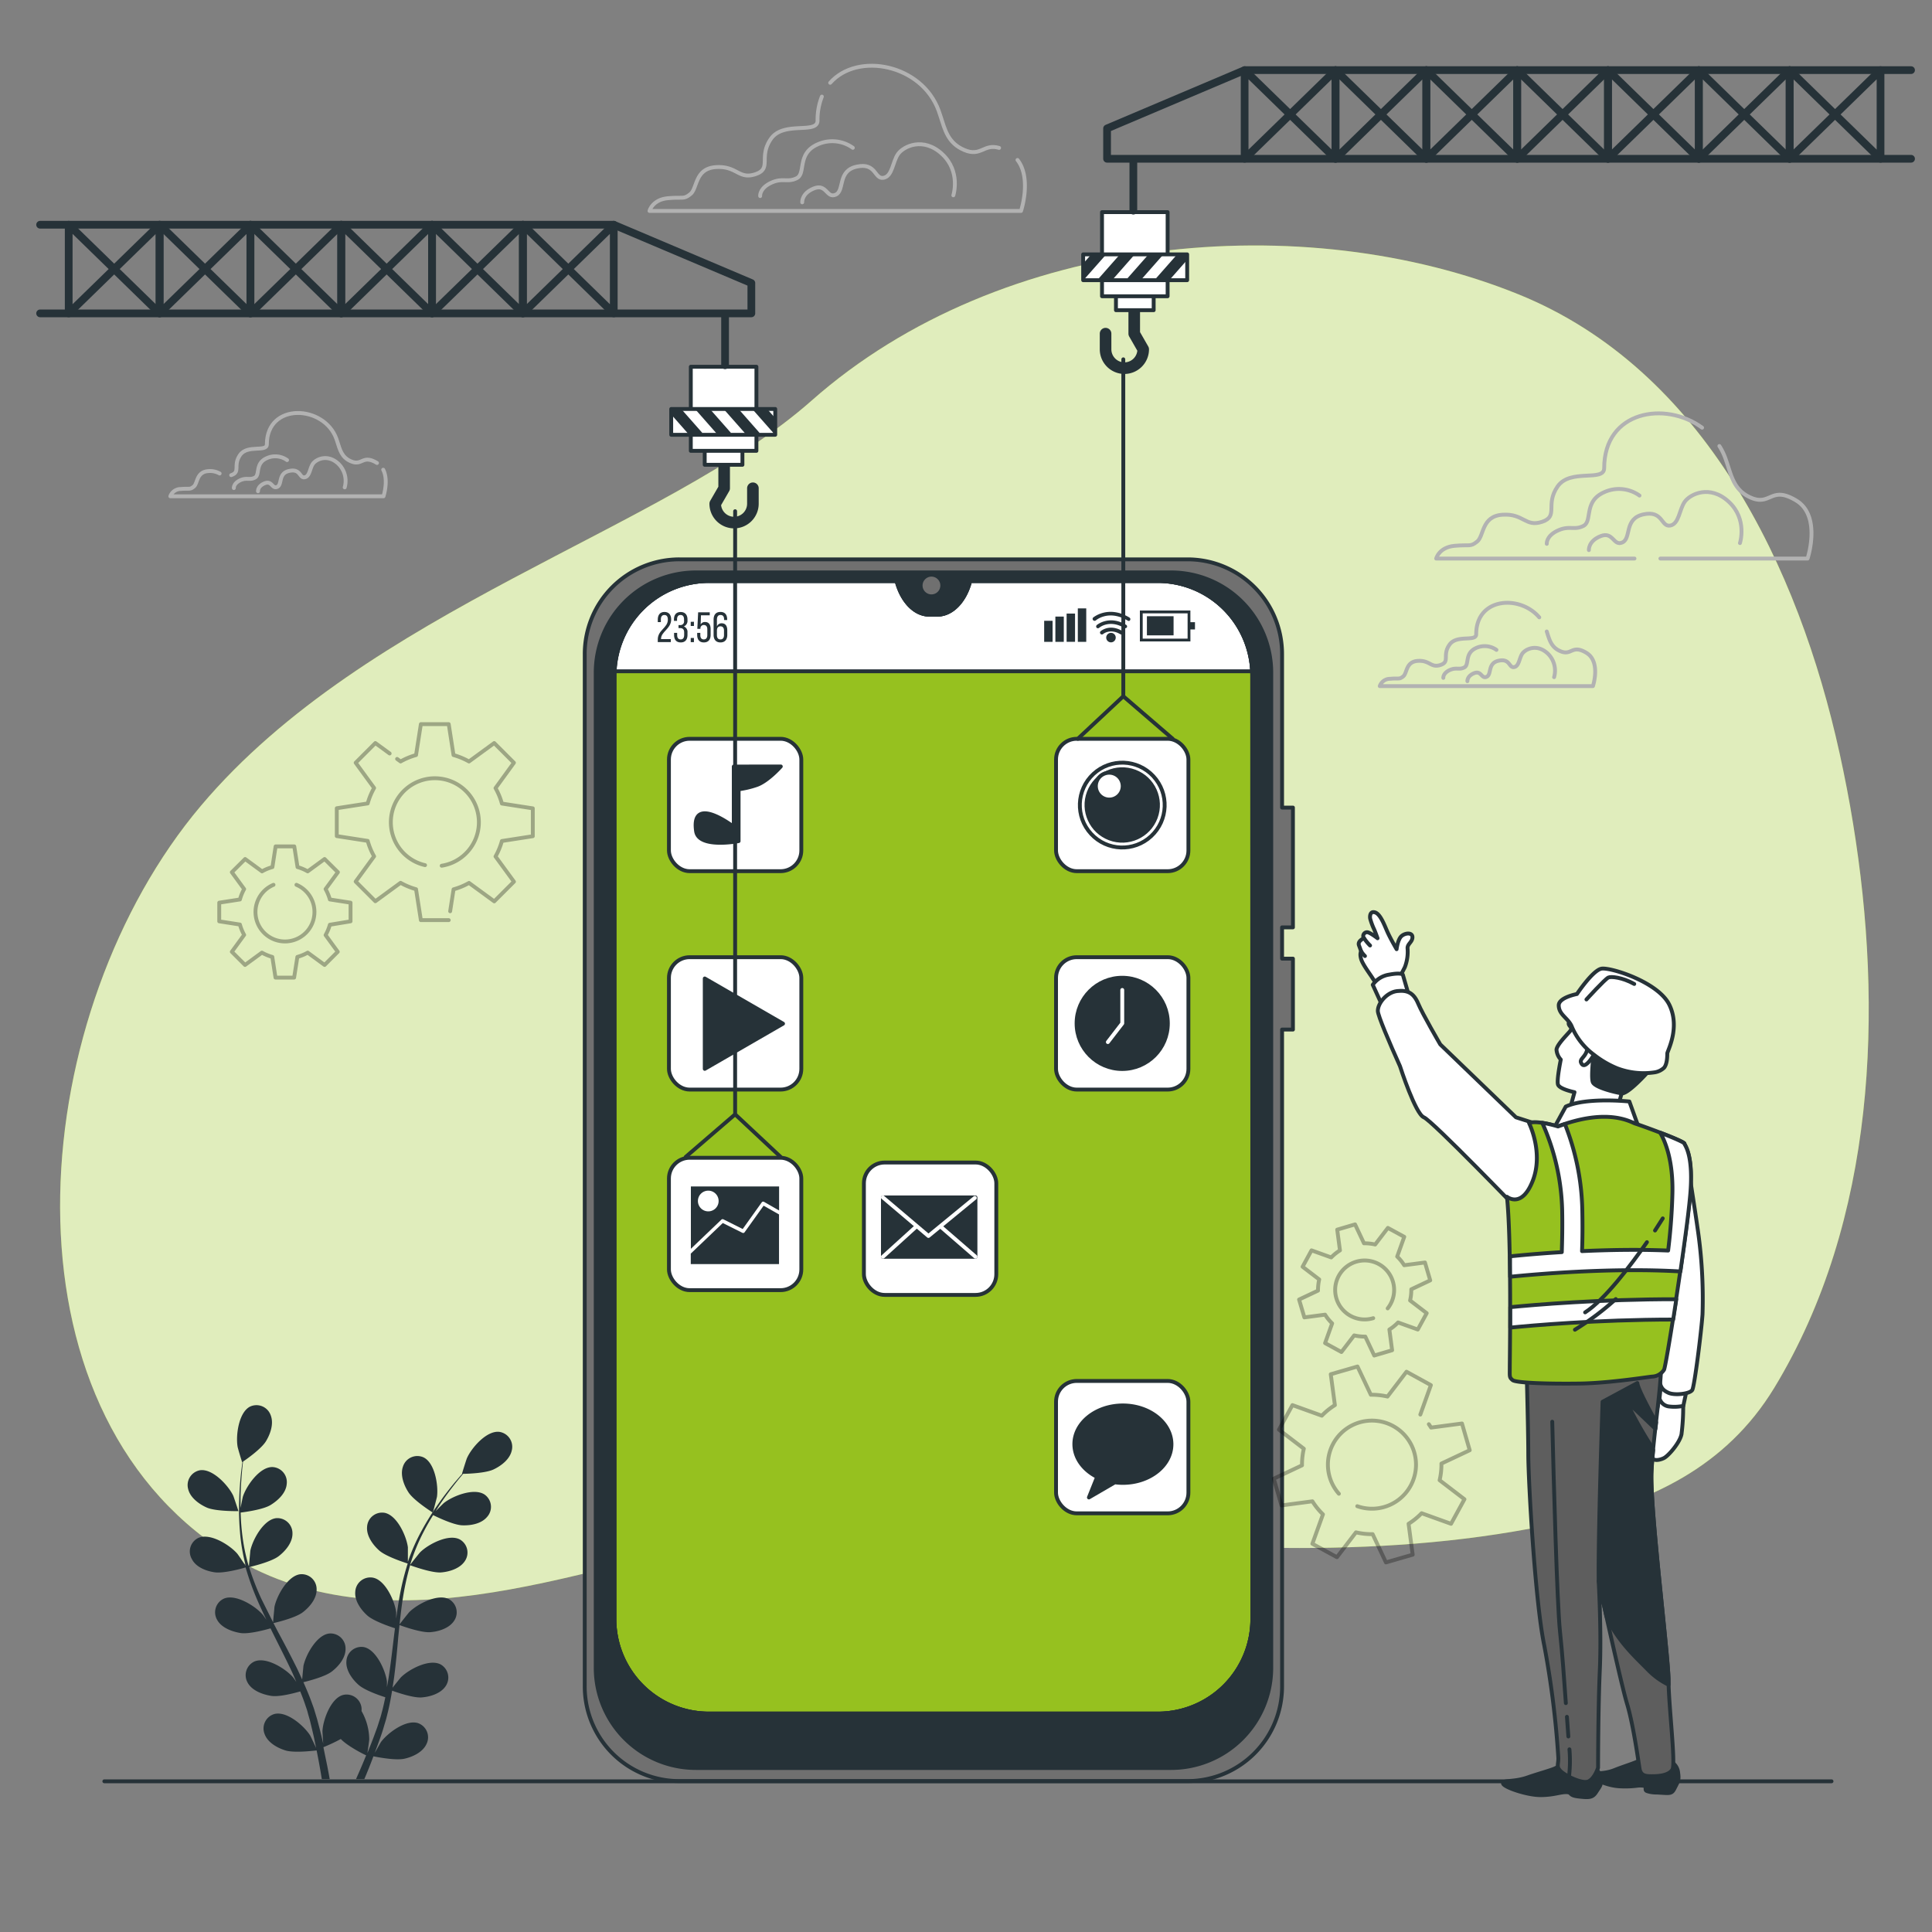 <?xml version="1.0" encoding="UTF-8"?>
<svg xmlns="http://www.w3.org/2000/svg" viewBox="0 0 500 500">
  <rect x="0" y="0" width="500" height="500" fill="#808080" stroke="none"/>
  <g id="freepik--background-simple--inject-66">
    <path d="M479.58,213.15c-1-6.19-2.19-12.27-3.49-18.19C465.49,146.77,441,95.64,393,76.18,337.78,53.8,259.4,60,210,103.71c-38,33.6-115,53.88-158,104.82C7.43,261.34-1.88,360.31,56,400.26c41.17,28.41,92.07,6,137.92-3.39,26.11-5.34,48.71-2.32,74.45,0,44.73,4,91.06,7,136.17-3,22.28-5,42.09-14.06,54.65-34.72C485.57,315.7,487.39,261,479.58,213.15Z" style="fill:#96C11F"></path>
    <path d="M479.58,213.15c-1-6.19-2.19-12.27-3.49-18.19C465.49,146.77,441,95.64,393,76.18,337.78,53.8,259.4,60,210,103.71c-38,33.6-115,53.88-158,104.82C7.43,261.34-1.88,360.31,56,400.26c41.17,28.41,92.07,6,137.92-3.39,26.11-5.34,48.71-2.32,74.45,0,44.73,4,91.06,7,136.17-3,22.28-5,42.09-14.06,54.65-34.72C485.57,315.7,487.39,261,479.58,213.15Z" style="fill:#fff;opacity:0.7"></path>
  </g>
  <g id="freepik--Clouds--inject-66">
    <path d="M212.7,25a16.25,16.25,0,0,0-1.12,6.19c0,3.66-8.78,0-12.07,4.75s.37,7.68-4,9.14-4.75-2.19-10.23-1.83-4.76,5.49-6.58,6.95-1.83.73-5.85,1.1-4.76,3.29-4.76,3.29h96.15s2.8-8.4-.91-13.19" style="fill:none;stroke:#b2b2b2;stroke-linecap:round;stroke-linejoin:round"></path>
    <path d="M258.57,38.28c-4-1.17-4.68,2.39-9,.55s-5-5.25-6.21-8.9c-.13-.41-.27-.83-.42-1.25-4.33-12-20.95-15.33-28.09-7.25" style="fill:none;stroke:#b2b2b2;stroke-linecap:round;stroke-linejoin:round"></path>
    <path d="M246.72,50.55s2-6.16-2.9-10.69-10-2-11.41,0-1.44,5.8-3.8,6.16-1.81-4-6.88-2.9-3.08,6.16-5.43,7.25-2.35-2.9-5.61-1.63-3.08,3.62-3.08,3.62" style="fill:none;stroke:#b2b2b2;stroke-linecap:round;stroke-linejoin:round"></path>
    <path d="M220.71,38.25a9.16,9.16,0,0,0-9.27-.81c-5.24,2.42-2.82,7.46-5.24,8.67s-3.63-.2-6.65,1.21-2.82,3.42-2.82,3.42" style="fill:none;stroke:#b2b2b2;stroke-linecap:round;stroke-linejoin:round"></path>
    <path d="M429.71,144.55H467.8s3.66-11-2.92-15-6.58,1.46-11.7-.73c-4.23-1.81-5-5.25-6.2-8.9-.14-.41-.28-.83-.43-1.25a16,16,0,0,0-1.58-3.24" style="fill:none;stroke:#b2b2b2;stroke-linecap:round;stroke-linejoin:round"></path>
    <path d="M440.5,110.68c-9.54-7-25.34-4.37-25.34,10.47,0,3.66-8.77,0-12.06,4.75s.36,7.68-4,9.14-4.75-2.19-10.24-1.83-4.75,5.49-6.58,6.95-1.83.73-5.85,1.1-4.75,3.29-4.75,3.29H423" style="fill:none;stroke:#b2b2b2;stroke-linecap:round;stroke-linejoin:round"></path>
    <path d="M450.3,140.55s2-6.16-2.89-10.69-10-2-11.41,0-1.45,5.8-3.8,6.16-1.81-4-6.88-2.9-3.08,6.16-5.43,7.25-2.36-2.9-5.62-1.63-3.07,3.62-3.07,3.62" style="fill:none;stroke:#b2b2b2;stroke-linecap:round;stroke-linejoin:round"></path>
    <path d="M424.3,128.25a9.16,9.16,0,0,0-9.27-.81c-5.25,2.42-2.83,7.46-5.25,8.67s-3.62-.2-6.65,1.21-2.82,3.42-2.82,3.42" style="fill:none;stroke:#b2b2b2;stroke-linecap:round;stroke-linejoin:round"></path>
    <path d="M398.36,159.77c-5-5.9-16.32-5.18-16.32,4.35,0,2.1-5,0-6.92,2.73s.21,4.4-2.31,5.24-2.73-1.26-5.88-1.05-2.72,3.15-3.77,4-1.05.42-3.36.63a2.84,2.84,0,0,0-2.72,1.89h55.17s2.1-6.3-1.68-8.6-3.78.83-6.71-.42c-2.43-1-2.88-3-3.56-5.11" style="fill:none;stroke:#b2b2b2;stroke-linecap:round;stroke-linejoin:round"></path>
    <path d="M402.2,175.25a6.15,6.15,0,0,0-1.66-6.13c-2.8-2.6-5.71-1.14-6.54,0s-.83,3.33-2.18,3.53-1-2.28-3.95-1.66-1.77,3.53-3.12,4.16-1.35-1.67-3.22-.94-1.77,2.08-1.77,2.08" style="fill:none;stroke:#b2b2b2;stroke-linecap:round;stroke-linejoin:round"></path>
    <path d="M387.28,168.19a5.26,5.26,0,0,0-5.32-.46c-3,1.39-1.62,4.28-3,5s-2.08-.11-3.81.7-1.62,2-1.62,2" style="fill:none;stroke:#b2b2b2;stroke-linecap:round;stroke-linejoin:round"></path>
    <path d="M56.84,122.54a5.08,5.08,0,0,0-2.9-.62c-3.15.21-2.73,3.15-3.78,4s-1,.42-3.35.63a2.86,2.86,0,0,0-2.73,1.89H99.25s1.36-4.08-.08-6.88" style="fill:none;stroke:#b2b2b2;stroke-linecap:round;stroke-linejoin:round"></path>
    <path d="M97.57,119.82c-3.77-2.3-3.77.84-6.71-.42-2.43-1-2.88-3-3.56-5.1l-.24-.72c-3.19-8.86-18-9.47-18,1.42,0,2.1-5,0-6.92,2.73s.21,4.4-2.31,5.24" style="fill:none;stroke:#b2b2b2;stroke-linecap:round;stroke-linejoin:round"></path>
    <path d="M89.21,126.13A6.17,6.17,0,0,0,87.55,120c-2.81-2.6-5.72-1.14-6.55,0s-.83,3.32-2.18,3.53-1-2.28-3.95-1.66S73.1,125.4,71.75,126s-1.35-1.67-3.22-.94-1.76,2.08-1.76,2.08" style="fill:none;stroke:#b2b2b2;stroke-linecap:round;stroke-linejoin:round"></path>
    <path d="M74.29,119.07a5.28,5.28,0,0,0-5.33-.46c-3,1.39-1.62,4.28-3,5s-2.09-.11-3.82.7-1.62,2-1.62,2" style="fill:none;stroke:#b2b2b2;stroke-linecap:round;stroke-linejoin:round"></path>
  </g>
  <g id="freepik--Device--inject-66">
    <path d="M324.11,174.84V419a24.48,24.48,0,0,1-24.48,24.48H183.51A24.48,24.48,0,0,1,159,419V174.84c0-.38,0-.75,0-1.12a24.47,24.47,0,0,1,24.45-23.36h48.55l.05.18c1.44,5.17,4.74,8.53,8.41,8.53h2.11c3.65,0,7-3.36,8.4-8.53l.05-.18h48.55a24.47,24.47,0,0,1,24.45,23.36C324.1,174.09,324.11,174.46,324.11,174.84Z" style="fill:#96C11F;stroke:#263238;stroke-linecap:round;stroke-linejoin:round"></path>
    <path d="M324.08,173.72h-165a24.47,24.47,0,0,1,24.45-23.36h48.55l.05.18c1.44,5.17,4.74,8.53,8.41,8.53h2.11c3.65,0,7-3.36,8.4-8.53l.05-.18h48.55A24.47,24.47,0,0,1,324.08,173.72Z" style="fill:#fff;stroke:#263238;stroke-linecap:round;stroke-linejoin:round"></path>
    <path d="M334.61,240V209H331.8V169.25a24.48,24.48,0,0,0-24.48-24.49H175.82a24.48,24.48,0,0,0-24.49,24.49v267.2a24.48,24.48,0,0,0,24.49,24.49h131.5a24.48,24.48,0,0,0,24.48-24.49v-170h2.81V248.1H331.8V240Zm-10.5,179a24.48,24.48,0,0,1-24.48,24.48H183.51A24.48,24.48,0,0,1,159,419V174.84a24.48,24.48,0,0,1,24.48-24.48h48.55l.05.18c1.43,5.17,4.74,8.53,8.4,8.53h2.11c3.67,0,7-3.36,8.41-8.53l.05-.18h48.55a24.48,24.48,0,0,1,24.48,24.48Z" style="fill:#707070;stroke:#263238;stroke-linecap:round;stroke-linejoin:round"></path>
    <path d="M303,148.14H180.1a25.93,25.93,0,0,0-25.93,25.93V431.63a25.93,25.93,0,0,0,25.93,25.93H303A25.93,25.93,0,0,0,329,431.63V174.07A25.93,25.93,0,0,0,303,148.14ZM324.11,419a24.48,24.48,0,0,1-24.48,24.48H183.51A24.48,24.48,0,0,1,159,419V174.84a24.48,24.48,0,0,1,24.48-24.48h48.55l.05.18c1.43,5.17,4.74,8.53,8.4,8.53h2.11c3.67,0,7-3.36,8.41-8.53l.05-.18h48.55a24.48,24.48,0,0,1,24.48,24.48Z" style="fill:#263238;stroke:#263238;stroke-linecap:round;stroke-linejoin:round"></path>
    <path d="M243.36,151.53a2.3,2.3,0,1,0-2.3,2.3A2.3,2.3,0,0,0,243.36,151.53Z" style="fill:#707070"></path>
    <path d="M173.7,160.34c0,2.33-2.61,3.16-2.62,4.94v.12h2.53v.78h-3.38v-.66c0-2.49,2.61-3,2.61-5.15,0-.79-.27-1.21-.9-1.21s-.91.45-.91,1.14V161h-.8v-.63c0-1.18.54-2,1.73-2S173.7,159.16,173.7,160.34Z" style="fill:#263238"></path>
    <path d="M177.92,160.33v.2a1.55,1.55,0,0,1-.94,1.59,1.52,1.52,0,0,1,.94,1.59v.6c0,1.18-.55,1.95-1.74,1.95s-1.73-.77-1.73-1.95v-.53h.8v.58c0,.7.29,1.12.91,1.12s.9-.41.9-1.19v-.6c0-.76-.32-1.12-1-1.14h-.46v-.78h.5a.92.92,0,0,0,.93-1.05v-.36c0-.79-.28-1.2-.9-1.2s-.91.43-.91,1.13v.39h-.8v-.35c0-1.18.55-1.94,1.73-1.94S177.92,159.15,177.92,160.33Z" style="fill:#263238"></path>
    <path d="M179.59,160.91V162h-.83v-1.07Zm0,4.2v1.07h-.83v-1.07Z" style="fill:#263238"></path>
    <path d="M181.33,161.61a1.23,1.23,0,0,1,1.14-.64c1,0,1.44.73,1.44,1.83v1.51c0,1.18-.57,1.95-1.75,1.95s-1.73-.77-1.73-1.95v-.52h.81v.57c0,.7.29,1.12.9,1.12s.91-.42.91-1.12v-1.5c0-.69-.29-1.11-.91-1.11a.84.84,0,0,0-.87.83v.17h-.8l.21-4.28h3v.77h-2.27Z" style="fill:#263238"></path>
    <path d="M188.19,160.32v.14h-.8v-.2c0-.69-.29-1.1-.92-1.1s-.93.42-.93,1.25v1.73a1.24,1.24,0,0,1,1.24-.83c1,0,1.44.72,1.44,1.83v1.17c0,1.18-.59,1.95-1.77,1.95s-1.77-.77-1.77-1.95v-3.94c0-1.22.55-2,1.77-2S188.19,159.14,188.19,160.32Zm-2.65,2.89v1.15c0,.7.28,1.12.91,1.12s.92-.42.92-1.12v-1.15c0-.7-.3-1.12-.92-1.12S185.54,162.51,185.54,163.21Z" style="fill:#263238"></path>
    <rect x="270.23" y="160.66" width="2.18" height="5.45" style="fill:#263238"></rect>
    <rect x="273.13" y="159.57" width="2.18" height="6.54" style="fill:#263238"></rect>
    <rect x="276.04" y="158.79" width="2.18" height="7.31" style="fill:#263238"></rect>
    <rect x="278.94" y="157.45" width="2.18" height="8.66" style="fill:#263238"></rect>
    <path d="M308.08,166H295v-8h13.07Zm-12.35-.72h11.62v-6.54H295.73Z" style="fill:#263238"></path>
    <rect x="296.82" y="159.48" width="6.9" height="4.95" style="fill:#263238"></rect>
    <rect x="307.62" y="161.02" width="1.64" height="1.88" style="fill:#263238"></rect>
    <path d="M290.21,164.22a.51.51,0,0,1-.24-.07c-2.66-1.58-4.42-.12-4.5-.05a.49.49,0,0,1-.64-.74c.1-.08,2.34-2,5.63-.05a.48.48,0,0,1,.17.67A.49.49,0,0,1,290.21,164.22Z" style="fill:#263238"></path>
    <path d="M291.2,162.58a.55.55,0,0,1-.25-.07c-3.85-2.29-6.43-.08-6.46-.06a.49.49,0,0,1-.69,0,.5.5,0,0,1,.05-.69s3.15-2.7,7.6-.05a.49.49,0,0,1,.17.67A.5.5,0,0,1,291.2,162.58Z" style="fill:#263238"></path>
    <path d="M292.09,160.68a.59.59,0,0,1-.25-.07c-4.87-2.9-8.11-.17-8.24-.05a.5.5,0,0,1-.69-.05.49.49,0,0,1,0-.69s3.89-3.32,9.39,0a.49.49,0,0,1-.25.91Z" style="fill:#263238"></path>
    <path d="M288.75,165a1.23,1.23,0,1,1-1.23-1.22A1.23,1.23,0,0,1,288.75,165Z" style="fill:#263238"></path>
  </g>
  <g id="freepik--Gears--inject-66">
    <path d="M116.5,235.83l.88-5.67a17.93,17.93,0,0,0,4-1.66l6.53,4.77,5.1-5.09-4.77-6.53a17.71,17.71,0,0,0,1.65-4l8-1.24v-7.21l-8-1.24a17.45,17.45,0,0,0-1.65-4L133,197.4l-5.1-5.1-6.53,4.77a17.93,17.93,0,0,0-4-1.66l-1.24-8h-7.21l-1.25,8a18.33,18.33,0,0,0-4,1.66l-.9-.66M100.84,195l-3.7-2.7-5.09,5.1,4.77,6.53a17.93,17.93,0,0,0-1.66,4l-8,1.24v7.21l8,1.24a18.2,18.2,0,0,0,1.66,4l-4.77,6.53,5.09,5.09,6.53-4.77a18.33,18.33,0,0,0,4,1.66l1.25,8h7.21M110,223.9a11.39,11.39,0,1,1,4.31.15" style="fill:none;stroke:#000;stroke-linecap:round;stroke-linejoin:round;opacity:0.3"></path>
    <path d="M90.72,238.44v-4.83l-5.35-.83a12.49,12.49,0,0,0-1.11-2.69l3.19-4.36L84,222.31l-4.37,3.2A11.66,11.66,0,0,0,77,224.4l-.84-5.35H71.33l-.83,5.35a11.55,11.55,0,0,0-2.69,1.11l-4.37-3.2L60,225.73l3.19,4.36a12,12,0,0,0-1.1,2.69l-5.35.83v4.83l5.35.83a12.09,12.09,0,0,0,1.1,2.68L60,246.32l3.41,3.41,4.37-3.19a12.49,12.49,0,0,0,2.69,1.11l.83,5.35h4.82l.84-5.35a12.62,12.62,0,0,0,2.68-1.11L84,249.73l3.41-3.41L84.26,242a12.62,12.62,0,0,0,1.11-2.68Zm-14-9.45a7.63,7.63,0,1,1-5.94,0" style="fill:none;stroke:#000;stroke-linecap:round;stroke-linejoin:round;opacity:0.3"></path>
    <path d="M367.58,366.09l2.73-7.62L364,355l-4.92,6.43a18.07,18.07,0,0,0-4.31-.47l-3.45-7.31-6.92,2,1.07,8a17.59,17.59,0,0,0-3.38,2.73l-7.61-2.74L331,370l6.43,4.92a18.07,18.07,0,0,0-.47,4.31l-7.31,3.45,2,6.92,8-1.06a17.92,17.92,0,0,0,2.73,3.37l-2.74,7.62L346,403l4.92-6.43a18.1,18.1,0,0,0,4.32.47l3.44,7.31,6.92-2-1.06-8a17.53,17.53,0,0,0,3.37-2.73l7.62,2.74L379,388l-6.43-4.92a17.57,17.57,0,0,0,.47-4.31l7.32-3.45-2-6.92-8,1.06c-.18-.3-.38-.59-.58-.88m-23.28,18a11.4,11.4,0,1,1,4.76,3.22" style="fill:none;stroke:#000;stroke-linecap:round;stroke-linejoin:round;opacity:0.3"></path>
    <path d="M342.93,347.59l4.23,2.31,3.3-4.3a12.22,12.22,0,0,0,2.88.31l2.31,4.9,4.63-1.37-.71-5.36a11.87,11.87,0,0,0,2.25-1.83l5.1,1.83,2.31-4.23-4.3-3.29a11.85,11.85,0,0,0,.31-2.89l4.9-2.31-1.36-4.63-5.37.71a12.21,12.21,0,0,0-1.82-2.25l1.83-5.1-4.24-2.31-3.29,4.3a11.85,11.85,0,0,0-2.89-.31l-2.31-4.9-4.62,1.36.71,5.37a12,12,0,0,0-2.26,1.82l-5.1-1.83-2.31,4.24,4.3,3.29a12.36,12.36,0,0,0-.31,2.89l-4.9,2.31,1.37,4.62,5.36-.71a11.62,11.62,0,0,0,1.83,2.26Zm12.46-6.45a7.63,7.63,0,1,1,4.48-3.65,8,8,0,0,1-.74,1.12" style="fill:none;stroke:#000;stroke-linecap:round;stroke-linejoin:round;opacity:0.3"></path>
  </g>
  <g id="freepik--Floor--inject-66">
    <line x1="27" y1="461" x2="474" y2="461" style="fill:none;stroke:#263238;stroke-linecap:round;stroke-linejoin:round"></line>
  </g>
  <g id="freepik--Apps--inject-66">
    <rect x="173.12" y="191.2" width="34.26" height="34.26" rx="5.36" style="fill:#fff;stroke:#263238;stroke-linecap:round;stroke-linejoin:round"></rect>
    <path d="M189.9,198.38V214s-11.18-8.63-9.75,1.12c.68,4.56,11,2.56,11,2.56V204.27a24.13,24.13,0,0,0,4.69-1.11c2.87-1,6.23-4.8,6.23-4.8Z" style="fill:#263238;stroke:#263238;stroke-linecap:round;stroke-linejoin:round"></path>
    <rect x="223.58" y="300.86" width="34.26" height="34.26" rx="5.36" style="fill:#fff;stroke:#263238;stroke-linecap:round;stroke-linejoin:round"></rect>
    <rect x="228.5" y="309.89" width="23.95" height="15.37" style="fill:#263238;stroke:#263238;stroke-linecap:round;stroke-linejoin:round"></rect>
    <polyline points="228.5 309.89 240.28 319.87 252.28 310.02" style="fill:none;stroke:#fff;stroke-linecap:round;stroke-linejoin:round"></polyline>
    <line x1="228.5" y1="325.25" x2="237.08" y2="317.47" style="fill:none;stroke:#fff;stroke-linecap:round;stroke-linejoin:round"></line>
    <line x1="252.45" y1="325.25" x2="243.47" y2="317.47" style="fill:none;stroke:#fff;stroke-linecap:round;stroke-linejoin:round"></line>
    <rect x="273.3" y="191.2" width="34.26" height="34.26" rx="5.36" style="fill:#fff;stroke:#263238;stroke-linecap:round;stroke-linejoin:round"></rect>
    <circle cx="290.43" cy="208.33" r="10.98" transform="translate(-64.19 252.95) rotate(-42.82)" style="fill:#fff;stroke:#263238;stroke-linecap:round;stroke-linejoin:round"></circle>
    <circle cx="290.43" cy="208.33" r="9.25" transform="translate(-6.97 406.58) rotate(-69.34)" style="fill:#263238;stroke:#263238;stroke-linecap:round;stroke-linejoin:round"></circle>
    <path d="M290.55,203.45a3.47,3.47,0,1,1-3.47-3.47A3.47,3.47,0,0,1,290.55,203.45Z" style="fill:#fff;stroke:#263238;stroke-linecap:round;stroke-linejoin:round"></path>
    <rect x="173.12" y="247.72" width="34.26" height="34.26" rx="5.36" style="fill:#fff;stroke:#263238;stroke-linecap:round;stroke-linejoin:round"></rect>
    <polygon points="202.65 264.92 182.39 253.23 182.39 276.62 202.65 264.92" style="fill:#263238;stroke:#263238;stroke-linecap:round;stroke-linejoin:round"></polygon>
    <rect x="273.3" y="357.39" width="34.26" height="34.26" rx="5.36" style="fill:#fff;stroke:#263238;stroke-linecap:round;stroke-linejoin:round"></rect>
    <path d="M290.6,363.73c-6.93,0-12.56,4.5-12.56,10,0,3.58,2.36,6.72,5.9,8.5l-2.13,5.31,6.72-3.91a15.53,15.53,0,0,0,2.07.14c6.94,0,12.57-4.49,12.57-10S297.54,363.73,290.6,363.73Z" style="fill:#263238;stroke:#263238;stroke-linecap:round;stroke-linejoin:round"></path>
    <rect x="273.3" y="247.72" width="34.26" height="34.26" rx="5.36" style="fill:#fff;stroke:#263238;stroke-linecap:round;stroke-linejoin:round"></rect>
    <circle cx="290.43" cy="264.85" r="11.81" style="fill:#263238;stroke:#263238;stroke-linecap:round;stroke-linejoin:round"></circle>
    <polyline points="286.71 269.69 290.44 264.85 290.44 256.2" style="fill:none;stroke:#fff;stroke-linecap:round;stroke-linejoin:round"></polyline>
    <rect x="173.12" y="299.63" width="34.26" height="34.26" rx="5.36" style="fill:#fff;stroke:#263238;stroke-linecap:round;stroke-linejoin:round"></rect>
    <path d="M186.7,315.64a.46.46,0,0,1,.51-.08l5,2.51,4.93-6.9a.45.45,0,0,1,.59-.13l3.9,2.23v-6.22H178.8v16.14Zm-3.4-7.5a2.68,2.68,0,1,1-2.68,2.68A2.68,2.68,0,0,1,183.3,308.14Z" style="fill:#263238"></path>
    <path d="M201.62,314.3l-4-2.27-4.92,6.88a.45.45,0,0,1-.57.14l-5.07-2.53-8.29,7.92v2.7h22.84V314.31Z" style="fill:#263238"></path>
  </g>
  <g id="freepik--crane-2--inject-66">
    <polyline points="278.94 191.2 290.71 180.19 290.71 92.99" style="fill:none;stroke:#263238;stroke-linecap:round;stroke-linejoin:round"></polyline>
    <line x1="290.71" y1="180.19" x2="303.5" y2="191.2" style="fill:none;stroke:#263238;stroke-linecap:round;stroke-linejoin:round"></line>
    <path d="M293.54,80.56v5.79l2.32,4.05A4.88,4.88,0,0,1,291,95.28h0a4.89,4.89,0,0,1-4.88-4.88V86.35" style="fill:none;stroke:#263238;stroke-linecap:round;stroke-linejoin:round;stroke-width:3px"></path>
    <rect x="288.81" y="69.44" width="9.76" height="10.84" style="fill:#fff;stroke:#263238;stroke-linecap:round;stroke-linejoin:round"></rect>
    <rect x="285.2" y="54.9" width="16.98" height="21.77" style="fill:#fff;stroke:#263238;stroke-linecap:round;stroke-linejoin:round"></rect>
    <rect x="280.32" y="65.83" width="26.92" height="6.68" style="fill:#fff;stroke:#263238;stroke-linecap:round;stroke-linejoin:round"></rect>
    <polygon points="293.69 65.83 289.84 65.83 284.39 72.01 284.96 72.51 287.8 72.51 293.69 65.83" style="fill:#263238"></polygon>
    <polygon points="282.43 65.83 280.32 68.22 280.32 72.51 280.39 72.51 286.29 65.83 282.43 65.83" style="fill:#263238"></polygon>
    <polygon points="301.1 65.83 297.25 65.83 291.8 72.01 292.37 72.51 295.21 72.51 301.1 65.83" style="fill:#263238"></polygon>
    <polygon points="307.24 67.26 307.24 65.83 304.65 65.83 299.2 72.01 299.78 72.51 302.61 72.51 307.24 67.26" style="fill:#263238"></polygon>
    <line x1="293.31" y1="54.52" x2="293.31" y2="41.42" style="fill:#fff;stroke:#263238;stroke-linecap:round;stroke-linejoin:round;stroke-width:2px"></line>
    <polyline points="494.58 41.09 286.51 41.09 286.51 33.24 322.11 18.15 494.58 18.15" style="fill:none;stroke:#263238;stroke-linecap:round;stroke-linejoin:round;stroke-width:2px"></polyline>
    <polygon points="322.11 41.09 322.11 18.15 345.65 41.09 345.65 18.15 322.11 41.09" style="fill:none;stroke:#263238;stroke-linecap:round;stroke-linejoin:round;stroke-width:2px"></polygon>
    <polygon points="345.62 41.09 345.62 18.15 369.15 41.09 369.15 18.15 345.62 41.09" style="fill:none;stroke:#263238;stroke-linecap:round;stroke-linejoin:round;stroke-width:2px"></polygon>
    <polygon points="369.12 41.09 369.12 18.15 392.66 41.09 392.66 18.15 369.12 41.09" style="fill:none;stroke:#263238;stroke-linecap:round;stroke-linejoin:round;stroke-width:2px"></polygon>
    <polygon points="392.63 41.09 392.63 18.15 416.16 41.09 416.16 18.15 392.63 41.09" style="fill:none;stroke:#263238;stroke-linecap:round;stroke-linejoin:round;stroke-width:2px"></polygon>
    <polygon points="416.13 41.09 416.13 18.15 439.67 41.09 439.67 18.15 416.13 41.09" style="fill:none;stroke:#263238;stroke-linecap:round;stroke-linejoin:round;stroke-width:2px"></polygon>
    <polygon points="439.64 41.09 439.64 18.15 463.17 41.09 463.17 18.15 439.64 41.09" style="fill:none;stroke:#263238;stroke-linecap:round;stroke-linejoin:round;stroke-width:2px"></polygon>
    <polygon points="463.14 41.09 463.14 18.15 486.68 41.09 486.68 18.15 463.14 41.09" style="fill:none;stroke:#263238;stroke-linecap:round;stroke-linejoin:round;stroke-width:2px"></polygon>
  </g>
  <g id="freepik--crane-1--inject-66">
    <polyline points="202.02 299.4 190.25 288.39 190.25 132.3" style="fill:none;stroke:#263238;stroke-linecap:round;stroke-linejoin:round"></polyline>
    <line x1="190.25" y1="288.39" x2="177.46" y2="299.4" style="fill:none;stroke:#263238;stroke-linecap:round;stroke-linejoin:round"></line>
    <path d="M187.41,120.57v5.79l-2.31,4a4.88,4.88,0,0,0,4.88,4.88h0a4.88,4.88,0,0,0,4.87-4.88v-4" style="fill:none;stroke:#263238;stroke-linecap:round;stroke-linejoin:round;stroke-width:3px"></path>
    <rect x="182.39" y="109.45" width="9.76" height="10.84" transform="translate(374.53 229.74) rotate(180)" style="fill:#fff;stroke:#263238;stroke-linecap:round;stroke-linejoin:round"></rect>
    <rect x="178.77" y="94.91" width="16.98" height="21.77" transform="translate(374.53 211.59) rotate(180)" style="fill:#fff;stroke:#263238;stroke-linecap:round;stroke-linejoin:round"></rect>
    <rect x="173.72" y="105.84" width="26.92" height="6.68" transform="translate(374.35 218.36) rotate(180)" style="fill:#fff;stroke:#263238;stroke-linecap:round;stroke-linejoin:round"></rect>
    <polygon points="187.26 105.84 191.12 105.84 196.57 112.02 196 112.52 193.16 112.52 187.26 105.84" style="fill:#263238"></polygon>
    <polygon points="198.53 105.84 200.64 108.23 200.64 112.52 200.57 112.52 194.67 105.84 198.53 105.84" style="fill:#263238"></polygon>
    <polygon points="179.86 105.84 183.71 105.84 189.16 112.02 188.59 112.52 185.75 112.52 179.86 105.84" style="fill:#263238"></polygon>
    <polygon points="173.72 107.28 173.72 105.84 176.3 105.84 181.75 112.02 181.18 112.52 178.34 112.52 173.72 107.28" style="fill:#263238"></polygon>
    <line x1="187.65" y1="94.53" x2="187.65" y2="81.43" style="fill:#fff;stroke:#263238;stroke-linecap:round;stroke-linejoin:round;stroke-width:2px"></line>
    <polyline points="10.38 81.1 194.45 81.1 194.45 73.25 158.84 58.16 10.38 58.16" style="fill:none;stroke:#263238;stroke-linecap:round;stroke-linejoin:round;stroke-width:2px"></polyline>
    <polygon points="158.84 81.1 158.84 58.16 135.31 81.1 135.31 58.16 158.84 81.1" style="fill:none;stroke:#263238;stroke-linecap:round;stroke-linejoin:round;stroke-width:2px"></polygon>
    <polygon points="135.34 81.1 135.34 58.16 111.8 81.1 111.8 58.16 135.34 81.1" style="fill:none;stroke:#263238;stroke-linecap:round;stroke-linejoin:round;stroke-width:2px"></polygon>
    <polygon points="111.83 81.1 111.83 58.16 88.3 81.1 88.3 58.16 111.83 81.1" style="fill:none;stroke:#263238;stroke-linecap:round;stroke-linejoin:round;stroke-width:2px"></polygon>
    <polygon points="88.33 81.1 88.33 58.16 64.79 81.1 64.79 58.16 88.33 81.1" style="fill:none;stroke:#263238;stroke-linecap:round;stroke-linejoin:round;stroke-width:2px"></polygon>
    <polygon points="64.83 81.1 64.83 58.16 41.29 81.1 41.29 58.16 64.83 81.1" style="fill:none;stroke:#263238;stroke-linecap:round;stroke-linejoin:round;stroke-width:2px"></polygon>
    <polygon points="41.32 81.1 41.32 58.16 17.78 81.1 17.78 58.16 41.32 81.1" style="fill:none;stroke:#263238;stroke-linecap:round;stroke-linejoin:round;stroke-width:2px"></polygon>
  </g>
  <g id="freepik--Plant--inject-66">
    <path d="M53.57,390.18c2.36,1,8.13.9,8.14.9s-1.24-3.78-1.35-4c-1.27-2.65-5.28-7-8.54-6.59a3.9,3.9,0,0,0-3.12,4.89C49.24,387.62,51.56,389.3,53.57,390.18Z" style="fill:#263238"></path>
    <path d="M55.56,406.91c2.45.36,7.6-1.13,8-1.26a70.41,70.41,0,0,0,3.13,8.66c.71,1.64,1.48,3.27,2.26,4.89-.47-.68-.89-1.3-1-1.38-1.92-2.22-7-5.38-10-4.1a3.89,3.89,0,0,0-1.73,5.54c1.12,2,3.8,3,6,3.36s6.62-.87,7.79-1.2c.31.62.61,1.25.92,1.86,1.49,3,3,5.94,4.38,8.88.49,1,.93,2.08,1.38,3.12-.42-.61-.78-1.12-.84-1.19-1.92-2.22-6.94-5.39-10-4.1a3.9,3.9,0,0,0-1.73,5.53c1.12,2,3.8,3,6,3.36s6.19-.75,7.58-1.14c.43,1.08.86,2.16,1.22,3.23.23.73.51,1.42.7,2.17s.41,1.46.61,2.19c.34,1.4.69,2.85,1,4.23.21,1,.39,1.88.58,2.8-.47-1-1.44-3.06-1.54-3.22-1.57-2.48-6-6.37-9.24-5.56a3.89,3.89,0,0,0-2.54,5.21c.79,2.18,3.29,3.58,5.39,4.22,2.31.71,7.42.06,8.06,0,.31,1.53.59,3,.84,4.43.18,1,.35,2,.5,3h2.05c-.19-1.08-.4-2.2-.63-3.37-.31-1.55-.67-3.21-1-4.9a43.52,43.52,0,0,0,4.5-2.12c1.69,1.82,6,4,6.56,4.23-.59,1.45-1.17,2.84-1.75,4.16l-.88,2h2.16l.52-1.25c.6-1.46,1.22-3,1.83-4.66.62.13,5.69,1.16,8.05.62,2.14-.48,4.73-1.69,5.69-3.81a3.89,3.89,0,0,0-2.15-5.38c-3.12-1.05-7.88,2.5-9.63,4.86-.1.14-1,1.78-1.63,2.82.25-.66.5-1.31.75-2,.5-1.35,1-2.72,1.45-4.19.21-.72.43-1.45.65-2.18s.39-1.52.59-2.28c.42-1.78.76-3.61,1.07-5.45,1.19.43,5.43,1.91,7.63,1.75s4.94-1,6.21-2.9a3.91,3.91,0,0,0-1.31-5.65c-2.93-1.51-8.17,1.27-10.25,3.35-.13.13-1.46,1.78-2.17,2.7.17-1.11.35-2.22.49-3.35.41-3.26.72-6.57,1-9.88.1-1,.21-2,.31-3,.42.16,5.43,2,7.9,1.85,2.19-.15,4.93-1,6.2-2.9a3.9,3.9,0,0,0-1.31-5.65c-2.92-1.51-8.17,1.27-10.25,3.34-.16.16-2.06,2.55-2.52,3.18.24-2.23.49-4.44.83-6.61a69.63,69.63,0,0,1,1.9-8.69c.19.07,5.41,2,7.94,1.87,2.18-.16,4.93-1,6.2-2.91a3.9,3.9,0,0,0-1.31-5.65c-2.92-1.5-8.17,1.28-10.25,3.35-.16.16-2.21,2.73-2.55,3.22,0-.16.08-.34.13-.5a50.16,50.16,0,0,1,3.44-8.23c.75-1.46,1.55-2.82,2.35-4.12.94.46,5.23,2.55,7.52,2.64s5-.41,6.48-2.21a3.88,3.88,0,0,0-.68-5.75c-2.74-1.82-8.25.36-10.55,2.2-.13.1-1.29,1.25-2.12,2.1.38-.58.75-1.19,1.12-1.74,1.37-2.07,2.76-3.89,4-5.48.72-.91,1.38-1.71,2-2.45,1.16,0,5.81-.16,7.85-1.12s4.26-2.67,4.74-4.94a3.9,3.9,0,0,0-3.26-4.8c-3.27-.35-7.16,4.13-8.35,6.82-.11.23-1.31,4-1.25,4h.07c-.62.7-1.27,1.47-2,2.31-1.28,1.57-2.71,3.36-4.14,5.41a69.11,69.11,0,0,0-4.29,6.84,51,51,0,0,0-3.67,8.25l0,.11c0-1,0-3.67,0-3.87-.38-2.92-2.82-8.33-6.06-8.92A3.89,3.89,0,0,0,95,395.17c-.19,2.31,1.49,4.63,3.13,6.09,1.85,1.65,7,3.25,7.38,3.38a68.48,68.48,0,0,0-2.17,8.93c-.31,1.77-.57,3.55-.81,5.34,0-.83,0-1.58,0-1.68-.37-2.92-2.82-8.33-6-8.93A3.9,3.9,0,0,0,91.94,412c-.19,2.31,1.49,4.63,3.12,6.09s6,2.94,7.16,3.3c-.09.69-.18,1.38-.26,2.07-.4,3.3-.77,6.6-1.25,9.82-.16,1.13-.37,2.25-.57,3.36,0-.74,0-1.36,0-1.46-.37-2.91-2.82-8.32-6-8.92a3.89,3.89,0,0,0-4.49,3.66c-.19,2.32,1.48,4.64,3.12,6.1s5.58,2.79,6.95,3.23c-.24,1.14-.48,2.27-.76,3.36-.21.74-.36,1.46-.62,2.2l-.69,2.16c-.5,1.36-1,2.76-1.52,4.08-.35.91-.7,1.78-1.05,2.65.18-1.13.48-3.34.48-3.53a15.09,15.09,0,0,0-2-7.36,4.14,4.14,0,0,0,0-.86,3.89,3.89,0,0,0-4.76-3.3c-3.18.84-5.2,6.43-5.35,9.36,0,.17.11,2.06.2,3.25-.16-.69-.31-1.36-.48-2.07-.34-1.41-.71-2.8-1.11-4.3l-.66-2.18c-.2-.73-.51-1.48-.77-2.22-.62-1.72-1.35-3.43-2.11-5.14,1.23-.3,5.59-1.41,7.34-2.75s3.58-3.52,3.57-5.85a3.89,3.89,0,0,0-4.21-4c-3.27.35-6.11,5.56-6.7,8.44,0,.18-.23,2.29-.32,3.46-.47-1-.93-2.05-1.43-3.07-1.47-2.95-3-5.88-4.59-8.82-.48-.89-.94-1.8-1.41-2.7.44-.1,5.64-1.3,7.6-2.81,1.74-1.33,3.59-3.52,3.57-5.84a3.88,3.88,0,0,0-4.2-4c-3.27.36-6.11,5.57-6.71,8.45,0,.21-.32,3.25-.35,4-1-2-2-4-3-6a66.71,66.71,0,0,1-3.21-8.29c.2-.05,5.64-1.29,7.65-2.83,1.74-1.33,3.59-3.52,3.57-5.84a3.91,3.91,0,0,0-4.21-4c-3.27.36-6.11,5.57-6.7,8.45,0,.22-.34,3.5-.35,4.09,0-.16-.12-.33-.17-.49a50.1,50.1,0,0,1-1.67-8.76c-.18-1.63-.26-3.21-.31-4.74,1-.12,5.77-.75,7.72-1.94s4-3.11,4.2-5.42a3.9,3.9,0,0,0-3.75-4.42c-3.29,0-6.68,4.86-7.59,7.65-.05.16-.38,1.76-.6,2.93,0-.7,0-1.41,0-2.07,0-2.49.16-4.77.32-6.79.09-1.14.2-2.18.32-3.14,1-.66,4.76-3.34,5.93-5.26s2.07-4.58,1.22-6.74a3.9,3.9,0,0,0-5.36-2.21c-2.92,1.52-3.69,7.4-3.21,10.3,0,.25,1.15,4.09,1.2,4.06l.06,0c-.13.93-.26,1.92-.38,3-.2,2-.4,4.3-.46,6.8a67.55,67.55,0,0,0,.19,8.07,50.74,50.74,0,0,0,1.49,8.9s0,.07,0,.11c-.52-.82-2-3-2.18-3.2-1.92-2.22-6.94-5.38-10-4.1a3.89,3.89,0,0,0-1.73,5.53C50.71,405.59,53.39,406.6,55.56,406.91Z" style="fill:#263238"></path>
    <path d="M112,391.45c.05,0,1.05-3.84,1.09-4.09.4-2.91-.53-8.77-3.49-10.2a3.9,3.9,0,0,0-5.3,2.35c-.79,2.18.21,4.86,1.41,6.7C107.1,388.37,112,391.45,112,391.45Z" style="fill:#263238"></path>
  </g>
  <g id="freepik--Character--inject-66">
    <path d="M410.3,257.62s-4.5,6.51-4.33,7.35,1.24.91.19,2.09-3.22,3.38-3.34,4.58a4.24,4.24,0,0,0,1.11,2.58s-1.08,5.23-.73,6.44,4.28,2,4.28,2l-1.05,3.84,11.32,3.24,1.94-6.79,6.73-20.68Z" style="fill:#fff;stroke:#263238;stroke-linecap:round;stroke-linejoin:round"></path>
    <path d="M425.55,256.81c-.72-.14-3.74-2.32-8.14-3.11s-6.1,1-6.61,2.83-1.51.89-.23,2.13-.95,2.35-.95,2.35a3.2,3.2,0,0,1-.45,2c-.63,1.33,1.32,3.74,1.32,3.74a10.91,10.91,0,0,0-.85,2.82c0,.79.68,1.17,1.29.77s1.82-2.94,1.85-1.69-1.27,10.15-.51,11.51,5.94,2.58,7.42,2.8,6.18-4.66,8.65-7.68,4.09-9.3,3.27-12.71A8.3,8.3,0,0,0,425.55,256.81Z" style="fill:#263238;stroke:#263238;stroke-linecap:round;stroke-linejoin:round"></path>
    <path d="M411.61,268.14a37.14,37.14,0,0,1-1,4c-.54,1.52-1.86,2-1.42,2.92s1.06.76,2-.25a10.64,10.64,0,0,0,2.23-4.15C413.62,269.43,414.36,266.84,411.61,268.14Z" style="fill:#fff;stroke:#263238;stroke-linecap:round;stroke-linejoin:round"></path>
    <path d="M412.56,273a25.05,25.05,0,0,0,5.95,3.47,19.3,19.3,0,0,0,9.49,1.08,4.58,4.58,0,0,0,2.67-1.23c.82-1,.82-3.08.82-3.69s3.42-6.61.55-12.56-15.32-9.79-17.58-9.38-6.35,6.56-6.35,6.56-4.69.88-4.71,2.91c0,2.53,2.56,3.3,3.45,5.69A17.48,17.48,0,0,0,412.56,273Z" style="fill:#fff;stroke:#263238;stroke-linecap:round;stroke-linejoin:round"></path>
    <path d="M410.57,258.66s4.72-5.19,5.66-5.67c.69-.34,3.62-.06,6.71,1.66" style="fill:none;stroke:#263238;stroke-linecap:round;stroke-linejoin:round"></path>
    <path d="M405.21,286.39,402,292.26s8.08-2.35,12.49-2.35a59.87,59.87,0,0,1,9.25.89l-2.06-5.73S410.5,283.89,405.21,286.39Z" style="fill:#fff;stroke:#263238;stroke-linecap:round;stroke-linejoin:round"></path>
    <path d="M435.61,363.84a55.65,55.65,0,0,1-.44,7.34c-.44,2.2-3.37,5.58-4.55,6.17s-2.64.73-2.94,0-.73-.44-.29-4.26,2.06-11.16,2.06-11.16Z" style="fill:#fff;stroke:#263238;stroke-linecap:round;stroke-linejoin:round"></path>
    <path d="M436.64,359.14l-1,4.7a11.39,11.39,0,0,1-3.81.14,2.91,2.91,0,0,1-2.35-2.05l.44-4.12Z" style="fill:#fff;stroke:#263238;stroke-linecap:round;stroke-linejoin:round"></path>
    <path d="M435.92,295.94s2.06,12.48,3.38,21.73a124.23,124.23,0,0,1,1.31,22.47c-.3,4.41-2.06,18.56-2.65,19.58s-4.55,1.47-6.16.74-2.35-1.62-2.35-4.41,1.46-28.83,1.46-28.83Z" style="fill:#fff;stroke:#263238;stroke-linecap:round;stroke-linejoin:round"></path>
    <path d="M404.19,457.18a3.56,3.56,0,0,0-1.66.42c-.87.47-4.65,1.5-7.08,2.36-3.8,1.35-6.76.63-6.46,1.62s6.23,3,9.66,3,5.08-.8,6.72-.77.43.82,3.15,1.13,3.62.32,4.57-1.17,1.49-1.87,1.19-3.76V460a3.49,3.49,0,0,0-3.49-2.86Z" style="fill:#263238;stroke:#263238;stroke-linecap:round;stroke-linejoin:round"></path>
    <path d="M425.41,455.36a2.62,2.62,0,0,0-1.43.4c-.75.47-4,1.46-6.09,2.31-3.27,1.32-5.87.44-5.57,1.52s3.8,2.54,6.79,2.71a24.81,24.81,0,0,0,4.84-.18c3.22-.18,1.17,1,2.33,1.43a7.76,7.76,0,0,0,2.51.36c3.4.18,3.82.45,4.6-1.12s1.23-2,.91-4v-.06a3.58,3.58,0,0,0-3.14-3.19Z" style="fill:#263238;stroke:#263238;stroke-linecap:round;stroke-linejoin:round"></path>
    <path d="M394.93,348.86s.59,20.56.59,27.46,1.76,38.09,4.11,49.4A237.67,237.67,0,0,1,403.3,455c0,1.76-.58,2.2.59,3.37s5.58,3.38,7.2,2.65,2.49-3.53,2.49-3.53,0-15.27.45-25.26-.3-23.05-.3-23.05,5.73,26.43,7.34,31.72,2.94,14.88,3.24,16.78,1.58,2,3.22,2c2,0,4.41-.26,5.29-1.73s-1-16.89-1-23.05S427,390.42,427.39,381s3.23-25.7,2.35-30.55a54.18,54.18,0,0,1-.88-8.71S398.6,338.28,394.93,348.86Z" style="fill:#5e5e5e;stroke:#263238;stroke-linecap:round;stroke-linejoin:round"></path>
    <path d="M362.15,253s.57-1,1.42-2.69a11.09,11.09,0,0,0,.7-4.95c0-1.13,1.27-1.55,1.27-2.82s-1.83-1.14-2.82-.29-1.28,3.4-1.28,3.4-1.56-2.65-2.4-4.53c-.75-1.68-1.79-4.58-3.2-5s-1.35,1.32-1.21,1.74a17.76,17.76,0,0,0,.88,2.41c.33.65,1,2.55,1,2.55s-2-1.56-2.69-1.56a1,1,0,0,0-.85,1.56s-1.7.71-1.27,1.84.56,1.55.56,1.55-.42.57,0,2,2.27,3.82,3,5a6.09,6.09,0,0,0,1.56,1.7Z" style="fill:#fff;stroke:#263238;stroke-linecap:round;stroke-linejoin:round"></path>
    <path d="M353,242.77a11.39,11.39,0,0,0,1.57,1.92" style="fill:none;stroke:#263238;stroke-linecap:round;stroke-linejoin:round"></path>
    <path d="M352.25,246.16a6.44,6.44,0,0,0,1,1.26" style="fill:none;stroke:#263238;stroke-linecap:round;stroke-linejoin:round"></path>
    <path d="M357.76,260.31l-2.49-5.44a6.31,6.31,0,0,1,4.26-2.64c3.08-.59,3.52,0,3.52,0l1.62,5.58S359.38,258.25,357.76,260.31Z" style="fill:#fff;stroke:#263238;stroke-linecap:round;stroke-linejoin:round"></path>
    <path d="M392.33,289.16l-19.59-18.87s-4.55-7.78-5.72-10.57-2.79-3.53-5.44-3.23-5,3.08-5,5.14c0,1.17,3,8.22,5.74,14.31.14.43,4,12.35,6.17,13.22s25.15,24.71,25.15,24.71L402,292.26Z" style="fill:#fff;stroke:#263238;stroke-linecap:round;stroke-linejoin:round"></path>
    <path d="M390,309.72c1.22,11.59.73,42,.73,44.07,0,2.5-.15,2.64.73,3.38s9.23,1,17.31.89,18.2-1.81,18.94-1.81a3.8,3.8,0,0,0,2.94-1.76c.48-.73,5.26-30.7,6.66-44.46,1.16-11.38-1.5-13.83-1.43-14.09.15-.59-11.61-4.85-12.64-5.14s-6.9-4.26-20.12.73c0,0-5.43-1.72-7.4-.87,0,0,3.81,7.62.95,14.93S390,309.72,390,309.72Z" style="fill:#96C11F;stroke:#263238;stroke-linecap:round;stroke-linejoin:round"></path>
    <path d="M390.87,338.29c0,1.86,0,3.64,0,5.29,5.37-.54,22.31-2.06,42.15-2.08.26-1.67.54-3.43.81-5.26C414.05,336.22,397,337.69,390.87,338.29Z" style="fill:#fff;stroke:#263238;stroke-linecap:round;stroke-linejoin:round"></path>
    <path d="M390.83,330.42c6.34-.64,26.25-2.42,44.06-1.37,1-7,2-14.07,2.46-19,1.16-11.38-1.5-13.83-1.43-14.09s-3.09-1.62-6.28-2.84c1.25,2.14,3.38,7.08,3.18,15.69-.14,5.75-.63,11-1.11,14.83-7.66-.31-15.44-.17-22.28.15.12-3,.15-6.58.07-10.59A63.54,63.54,0,0,0,405,290.91c-.59.19-1.17.39-1.79.62a30.16,30.16,0,0,0-4.08-.95,58.7,58.7,0,0,1,5.16,22.7c.08,4.14,0,7.74-.1,10.77-5.86.36-10.61.8-13.38,1.09C390.79,326.88,390.81,328.65,390.83,330.42Z" style="fill:#fff;stroke:#263238;stroke-linecap:round;stroke-linejoin:round"></path>
    <path d="M426.23,321.47c-4.2,6-10.84,14.84-16,18.17" style="fill:none;stroke:#263238;stroke-linecap:round;stroke-linejoin:round"></path>
    <path d="M430.32,315.32s-.76,1.22-2,3.13" style="fill:none;stroke:#263238;stroke-linecap:round;stroke-linejoin:round"></path>
    <path d="M418.16,336.2a71.59,71.59,0,0,1-10.57,7.93" style="fill:none;stroke:#263238;stroke-linecap:round;stroke-linejoin:round"></path>
    <path d="M426.36,432a19.09,19.09,0,0,0,5.46,4c0-.43,0-.83,0-1.2,0-6.17-4.85-44.41-4.41-53.81.08-1.71.24-3.65.44-5.71a7.31,7.31,0,0,0-.59-1.19,106.12,106.12,0,0,1-6.46-11.61l7.63,7.3c.06-.55.13-1.11.19-1.66-2-3.65-4.7-8.66-4.88-10.19l-9,4.85s-1.18,34.86-1,46.32c0,0,.87,4,2,9.19C418.52,424.63,423.48,429.05,426.36,432Z" style="fill:#263238;stroke:#263238;stroke-linecap:round;stroke-linejoin:round"></path>
    <path d="M406.17,452.73a34.7,34.7,0,0,1-.08,6.77" style="fill:none;stroke:#263238;stroke-linecap:round;stroke-linejoin:round"></path>
    <path d="M405.52,444.31c.13,1.95.26,3.68.37,5.09" style="fill:none;stroke:#263238;stroke-linecap:round;stroke-linejoin:round"></path>
    <path d="M401.72,367.94c.36,14.72,1.24,47.05,2,54.26.57,5.22,1.09,12.44,1.52,18.57" style="fill:none;stroke:#263238;stroke-linecap:round;stroke-linejoin:round"></path>
  </g>
</svg>

